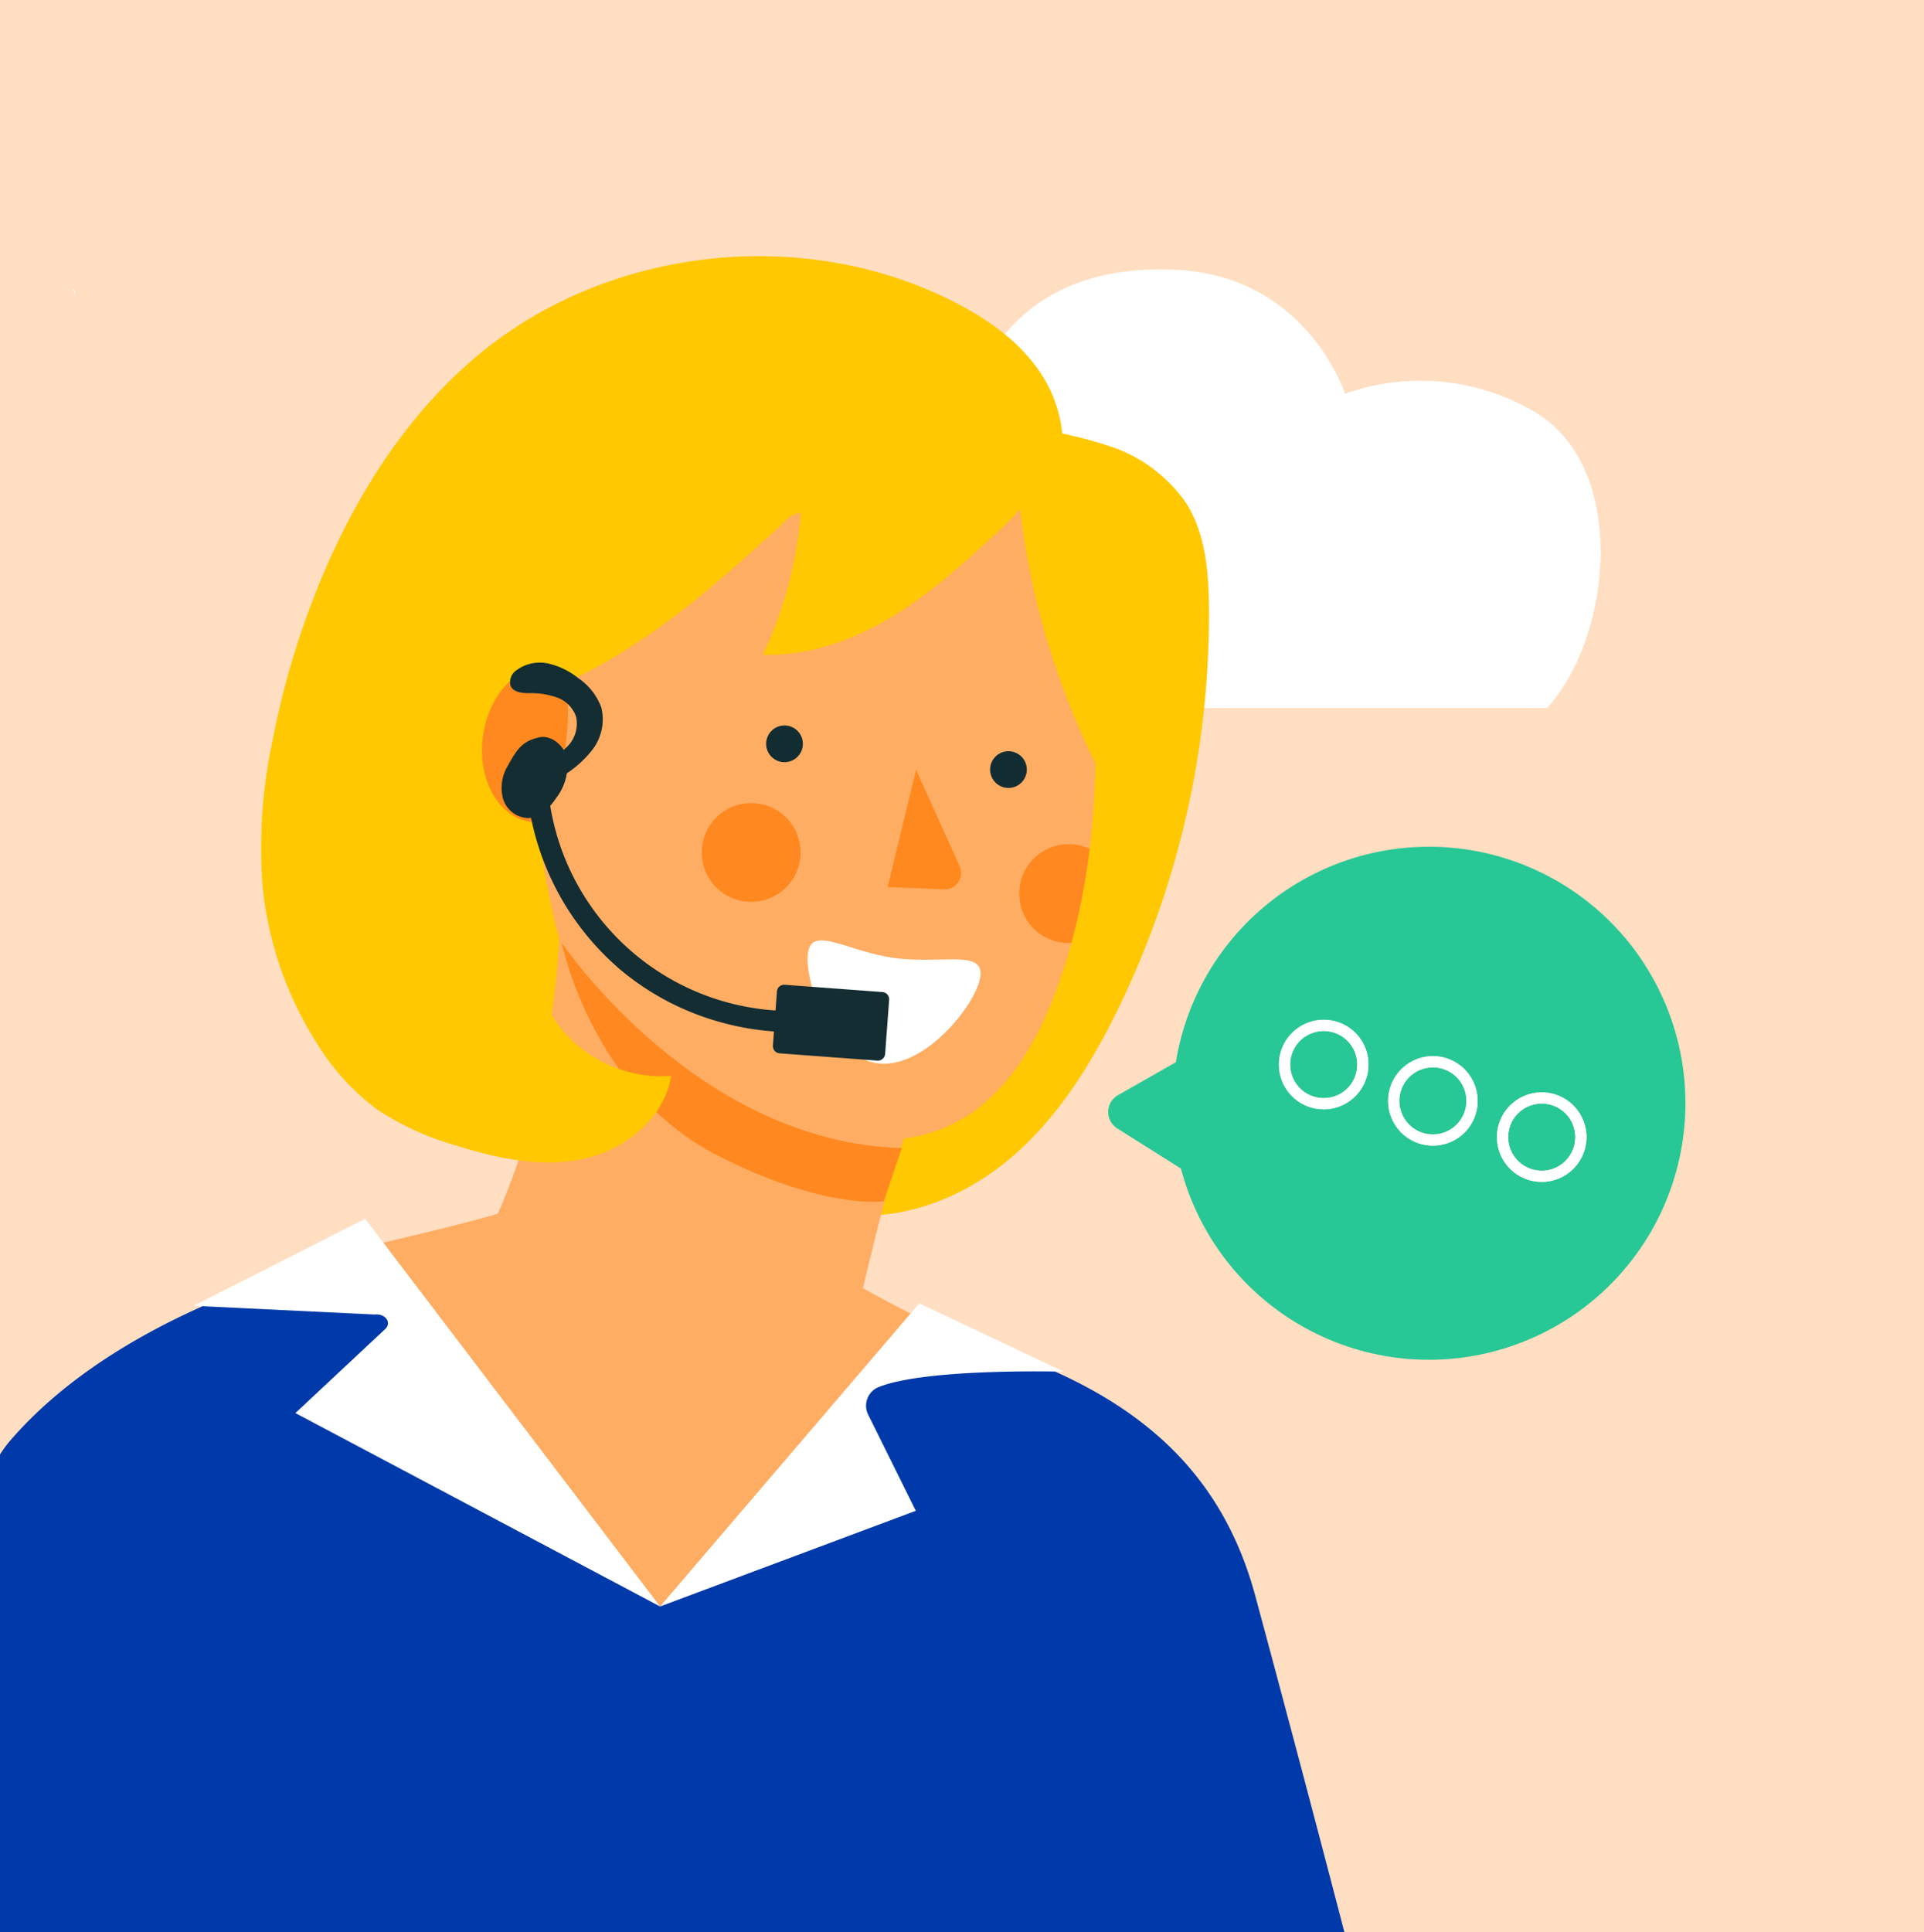 <?xml version="1.0" encoding="UTF-8"?>
<svg xmlns="http://www.w3.org/2000/svg" xmlns:xlink="http://www.w3.org/1999/xlink" id="Calque_1" data-name="Calque 1" viewBox="0 0 250 251">
  <defs>
    <style>.cls-1{fill:none;}.cls-2{fill:#ffdec1;}.cls-3{fill:#fff;}.cls-4{fill:#27c896;}.cls-5{clip-path:url(#clip-path);}.cls-6{fill:#0039a9;}.cls-7{fill:#ffc800;}.cls-8{fill:#ffad63;}.cls-9{fill:#122d32;}.cls-10{fill:#ff8920;}.cls-11{fill:#ff891f;}.cls-12{clip-path:url(#clip-path-2);}.cls-13{fill:#132d32;}</style>
    <clipPath id="clip-path">
      <rect class="cls-1" width="250" height="251"></rect>
    </clipPath>
    <clipPath id="clip-path-2">
      <path class="cls-1" d="M69.16,73.9S66,126.125,80.513,135.063c25.06,15.434,45.517,20.85,55.957-4.449,9.118-22.1,6.94-53.489-1.821-68.366C121.427,39.795,75.181,31.1,69.16,73.9"></path>
    </clipPath>
  </defs>
  <title>250x250_service-client-pro-square</title>
  <rect class="cls-2" width="250" height="251"></rect>
  <path class="cls-3" d="M201,92H109s-10.816-26.279,14.8-24.919c0,0-2.687-33.411,28.854-32.04,17.238.75,22.109,16.114,22.109,16.114a29.294,29.294,0,0,1,24.517,2.278C211.84,60.74,209.34,83.036,201,92"></path>
  <path class="cls-3" d="M9.716,37.693c-.1-.079-.2-.156-.289-.245l.586,1.3h0A3.631,3.631,0,0,1,9.716,37.693Z"></path>
  <path class="cls-3" d="M49.564,6.246c-.032-.021-.064-.042-.094-.066l.212.378h0A1.1,1.1,0,0,1,49.564,6.246Z"></path>
  <path class="cls-3" d="M60.181,18.986c-.032-.021-.064-.042-.094-.066l.212.378h0A1.1,1.1,0,0,1,60.181,18.986Z"></path>
  <path class="cls-4" d="M187.559,138.892a4.358,4.358,0,1,0,2.984,4.122A4.332,4.332,0,0,0,187.559,138.892Z"></path>
  <path class="cls-4" d="M201.7,143.6a4.358,4.358,0,1,0,2.984,4.122A4.334,4.334,0,0,0,201.7,143.6Z"></path>
  <path class="cls-4" d="M171.984,133.948a4.357,4.357,0,1,0,4.371,4.343A4.327,4.327,0,0,0,171.984,133.948Z"></path>
  <path class="cls-4" d="M213.729,125.334A33.321,33.321,0,0,0,152.79,138l-7.52,4.284a2.515,2.515,0,0,0-.1,4.313l8.279,5.221a33.325,33.325,0,1,0,60.276-26.48Zm-41.712,18.786a5.782,5.782,0,0,1-4.117-1.69,5.814,5.814,0,1,1,4.117,1.69Zm14.188,4.722a5.815,5.815,0,1,1,5.8-5.835A5.8,5.8,0,0,1,186.205,148.843Zm14.141,4.707a5.815,5.815,0,1,1,5.8-5.835A5.834,5.834,0,0,1,200.346,153.549Z"></path>
  <path class="cls-3" d="M171.979,132.49a5.815,5.815,0,1,0,5.834,5.8A5.779,5.779,0,0,0,171.979,132.49Zm.033,10.172a4.357,4.357,0,1,1,4.343-4.372A4.328,4.328,0,0,1,172.012,142.663Z"></path>
  <path class="cls-3" d="M186.167,137.212a5.815,5.815,0,1,0,5.834,5.8A5.823,5.823,0,0,0,186.167,137.212Zm.033,10.172a4.358,4.358,0,1,1,4.343-4.372A4.362,4.362,0,0,1,186.2,147.385Z"></path>
  <path class="cls-3" d="M200.308,141.919a5.815,5.815,0,1,0,5.834,5.8A5.823,5.823,0,0,0,200.308,141.919Zm.033,10.172a4.358,4.358,0,1,1,4.343-4.372A4.328,4.328,0,0,1,200.341,152.091Z"></path>
  <g class="cls-5">
    <path class="cls-6" d="M189,307.073s-11.534-46.524-25.886-99.723c-3.921-14.535-13.066-23.551-26.88-29.535C123.812,172.435,94.4,166.454,94.4,166.454a8.542,8.542,0,0,0-2.365,1.188C81.5,184.157,87.5,187.2,70.769,177.018c-9.858-6-15.881-10.566-16.189-15.956,0,0-35.527,5.535-53.24,26.081-7.161,8.306-13.259,37.9-13.325,54.954h0c-.17,11.253-1.872,25.929-1.808,59.726.006,3.382,50.128,10.593,59.145-.111l25.364,8.4,90.825,2.87,19-8.71Z"></path>
    <rect class="cls-6" x="40.094" y="203.105" width="0.847" height="70.008" transform="translate(-0.448 0.077) rotate(-0.108)"></rect>
    <path class="cls-7" d="M132.136,55.4a57.455,57.455,0,0,1,12.232,2.627,19.3,19.3,0,0,1,9.814,7.435c2.478,3.97,2.867,8.868,2.906,13.547a116.964,116.964,0,0,1-12.048,52.564c-3.578,7.24-8.024,14.235-14.285,19.337s-14.573,8.122-22.513,6.642c8.518-7.85-50.4-23.857-46.974-34.922,1.491-4.814-14.5-15.6-13.569-20.554,2.9-15.464,88.008-19.3,88.753-35.011.186-3.933.214-8.01-1.322-11.635Z"></path>
    <path class="cls-8" d="M102.485,174.373c-5.09-3.276,7.515,1.613-1.581-5.15,0,0-10.685-19.22-33.129-12.425-7.787,2.358-16.714,4.363-25.25,6.292,1.492,3.931,14.272,6.666,16.186,9.128,8.354,10.746,9.089,9.694,19.13,12.084C93.942,188.136,96.838,186.646,102.485,174.373Z"></path>
    <path class="cls-8" d="M72.755,120.1s-.392,20.541-8.116,37.678l43.392,26.805s6.453-27.628,7.7-31.434l3.7-11.313Z"></path>
    <path class="cls-8" d="M69.16,73.9S66,126.125,80.513,135.063c25.06,15.434,45.517,20.85,55.957-4.449,9.118-22.1,6.94-53.489-1.821-68.366C121.427,39.795,75.181,31.1,69.16,73.9"></path>
    <path class="cls-9" d="M104.3,96.954a2.385,2.385,0,1,1-2.048-2.681,2.386,2.386,0,0,1,2.048,2.681"></path>
    <path class="cls-9" d="M133.4,100.3a2.385,2.385,0,1,1-2.048-2.681A2.386,2.386,0,0,1,133.4,100.3"></path>
    <path class="cls-10" d="M95.746,116.895a6.419,6.419,0,1,1,8-4.286,6.421,6.421,0,0,1-8,4.286"></path>
    <path class="cls-10" d="M72.985,122.489s17.423,25.906,44.193,26.668l-2.343,6.915s-7.851,1.148-21.812-6.07c-16.194-8.367-20.038-27.513-20.038-27.513"></path>
    <path class="cls-11" d="M119.034,100.005l5.642,12.488a2.132,2.132,0,0,1-2.011,3.046l-7.331-.294Z"></path>
    <path class="cls-7" d="M130.133,68.643c-4.413,4.079-8.862,8.186-13.984,11.329s-11.023,5.3-17.028,5.075A52.522,52.522,0,0,0,104.1,65.786C96.652,72.7,89.135,79.67,80.457,84.968S61.751,93.847,51.6,93.32A79.648,79.648,0,0,1,77.192,44.5c3.581-3.21,7.654-6.181,12.391-7.009A28.435,28.435,0,0,1,99.5,38a168.427,168.427,0,0,1,20.9,5.185c2.785.883,5.123,2.8,7.916,3.653C147.7,52.771,130.133,68.643,130.133,68.643Z"></path>
    <path class="cls-7" d="M131.9,50.535a101.343,101.343,0,0,0,11.312,50.358l2.1-13.189a38.024,38.024,0,0,0,.705-9.411,33.1,33.1,0,0,0-3.236-10.477c-2.683-5.923-5.935-11.78-10.9-15.983Z"></path>
    <path class="cls-3" d="M104.982,123.8c-.5,3.623,2.852,13.484,9,14.336s12.912-7.719,13.4-11.234c.5-3.623-5.039-1.593-11.187-2.444s-10.71-4.281-11.212-.658"></path>
    <g class="cls-12">
      <path class="cls-10" d="M136.992,122.24a6.419,6.419,0,1,1,8-4.286,6.421,6.421,0,0,1-8,4.286"></path>
    </g>
    <path class="cls-8" d="M45.238,164.9c1.612,2.646,9.315,7.458,12.22,11.228C67.383,189,85.765,208.708,85.765,208.708s16.883-17.839,29.583-30.38c3.123-3.084,13.1-.551,15.36-1.686-13.982-6.637-14.7-7.154-21.717-11-7.727.117-15.991,5.488-22.355,4.241-.173-.034-.366-.071-.547-.116-.175-.024-.367-.062-.54-.1A93.721,93.721,0,0,1,66.3,163.451C58.921,164.329,59.235,164.1,45.238,164.9Z"></path>
    <path class="cls-3" d="M47.441,158.337,25.147,169.646l23.533,1.135c1.373-.166,2.268,1.047,1.383,1.874L38.383,183.58l47.383,25.128Z"></path>
    <path class="cls-3" d="M119.454,169.323l18.753,8.883s-17.856-.507-24.075,2.013a2.611,2.611,0,0,0-1.317,3.582L119,196.281l-33.23,12.427Z"></path>
    <path class="cls-7" d="M137.322,61.894c1.669-4.582.4-9.875-2.406-13.862s-6.977-6.824-11.339-9.006C104.3,29.383,79.5,32.077,62.736,45.633c-9.348,7.561-16.084,17.972-20.773,29.044A108.268,108.268,0,0,0,35.318,96.7a65.4,65.4,0,0,0-1.207,18.323,46.444,46.444,0,0,0,7.146,20.644,30.291,30.291,0,0,0,7.759,8.479,36.572,36.572,0,0,0,10.324,4.7c5.315,1.666,10.986,2.882,16.431,1.71s10.582-5.274,11.428-10.779c-6.69.549-13.654-3.318-16.294-9.49a30.213,30.213,0,0,1-1.806-7.961c-.848-6.36-1.7-12.819-.761-19.166,2.079-14.122,12.906-25.775,25.589-32.325s27.11-8.764,41.293-10.38Z"></path>
    <path class="cls-11" d="M68.93,106.775c-4.186-.58-6.953-5.573-6.18-11.155s4.792-9.631,8.978-9.052,1.387,20.786-2.8,20.207"></path>
    <path class="cls-13" d="M73.693,98.549c-.363-1.768-2.261-3.279-3.959-2.668-2.024.5-2.743,1.8-3.761,3.624a5.483,5.483,0,0,0-.607,4.261,3.516,3.516,0,0,0,3.269,2.513c1.565-.054,2.8-1.336,3.66-2.644A6.991,6.991,0,0,0,73.693,98.549Z"></path>
    <path class="cls-13" d="M93.7,132.82a34.591,34.591,0,0,1-13.028-6.786,34.966,34.966,0,0,1-12.34-25.929l2.755-.042a31.764,31.764,0,0,0,36.83,30.877l.44,2.717A34.6,34.6,0,0,1,93.7,132.82Z"></path>
    <path class="cls-13" d="M101.61,128.4h12.74a.942.942,0,0,1,.942.942v7.048a.941.941,0,0,1-.941.941H101.611a.941.941,0,0,1-.941-.941v-7.049a.94.94,0,0,1,.94-.94Z" transform="translate(10.161 -7.649) rotate(4.257)"></path>
    <path class="cls-13" d="M72.7,101.033a13.589,13.589,0,0,0,4.322-3.693,6.453,6.453,0,0,0,1.108-5.424,7.87,7.87,0,0,0-3.016-3.831,9.618,9.618,0,0,0-3.864-1.88,5.1,5.1,0,0,0-4.113.851,1.859,1.859,0,0,0-.792,2.056c.364.82,1.46.931,2.358.945a10.4,10.4,0,0,1,3.621.538,4.106,4.106,0,0,1,2.527,2.5,4.211,4.211,0,0,1-1.125,3.884,12.421,12.421,0,0,1-3.455,2.4"></path>
  </g>
</svg>
